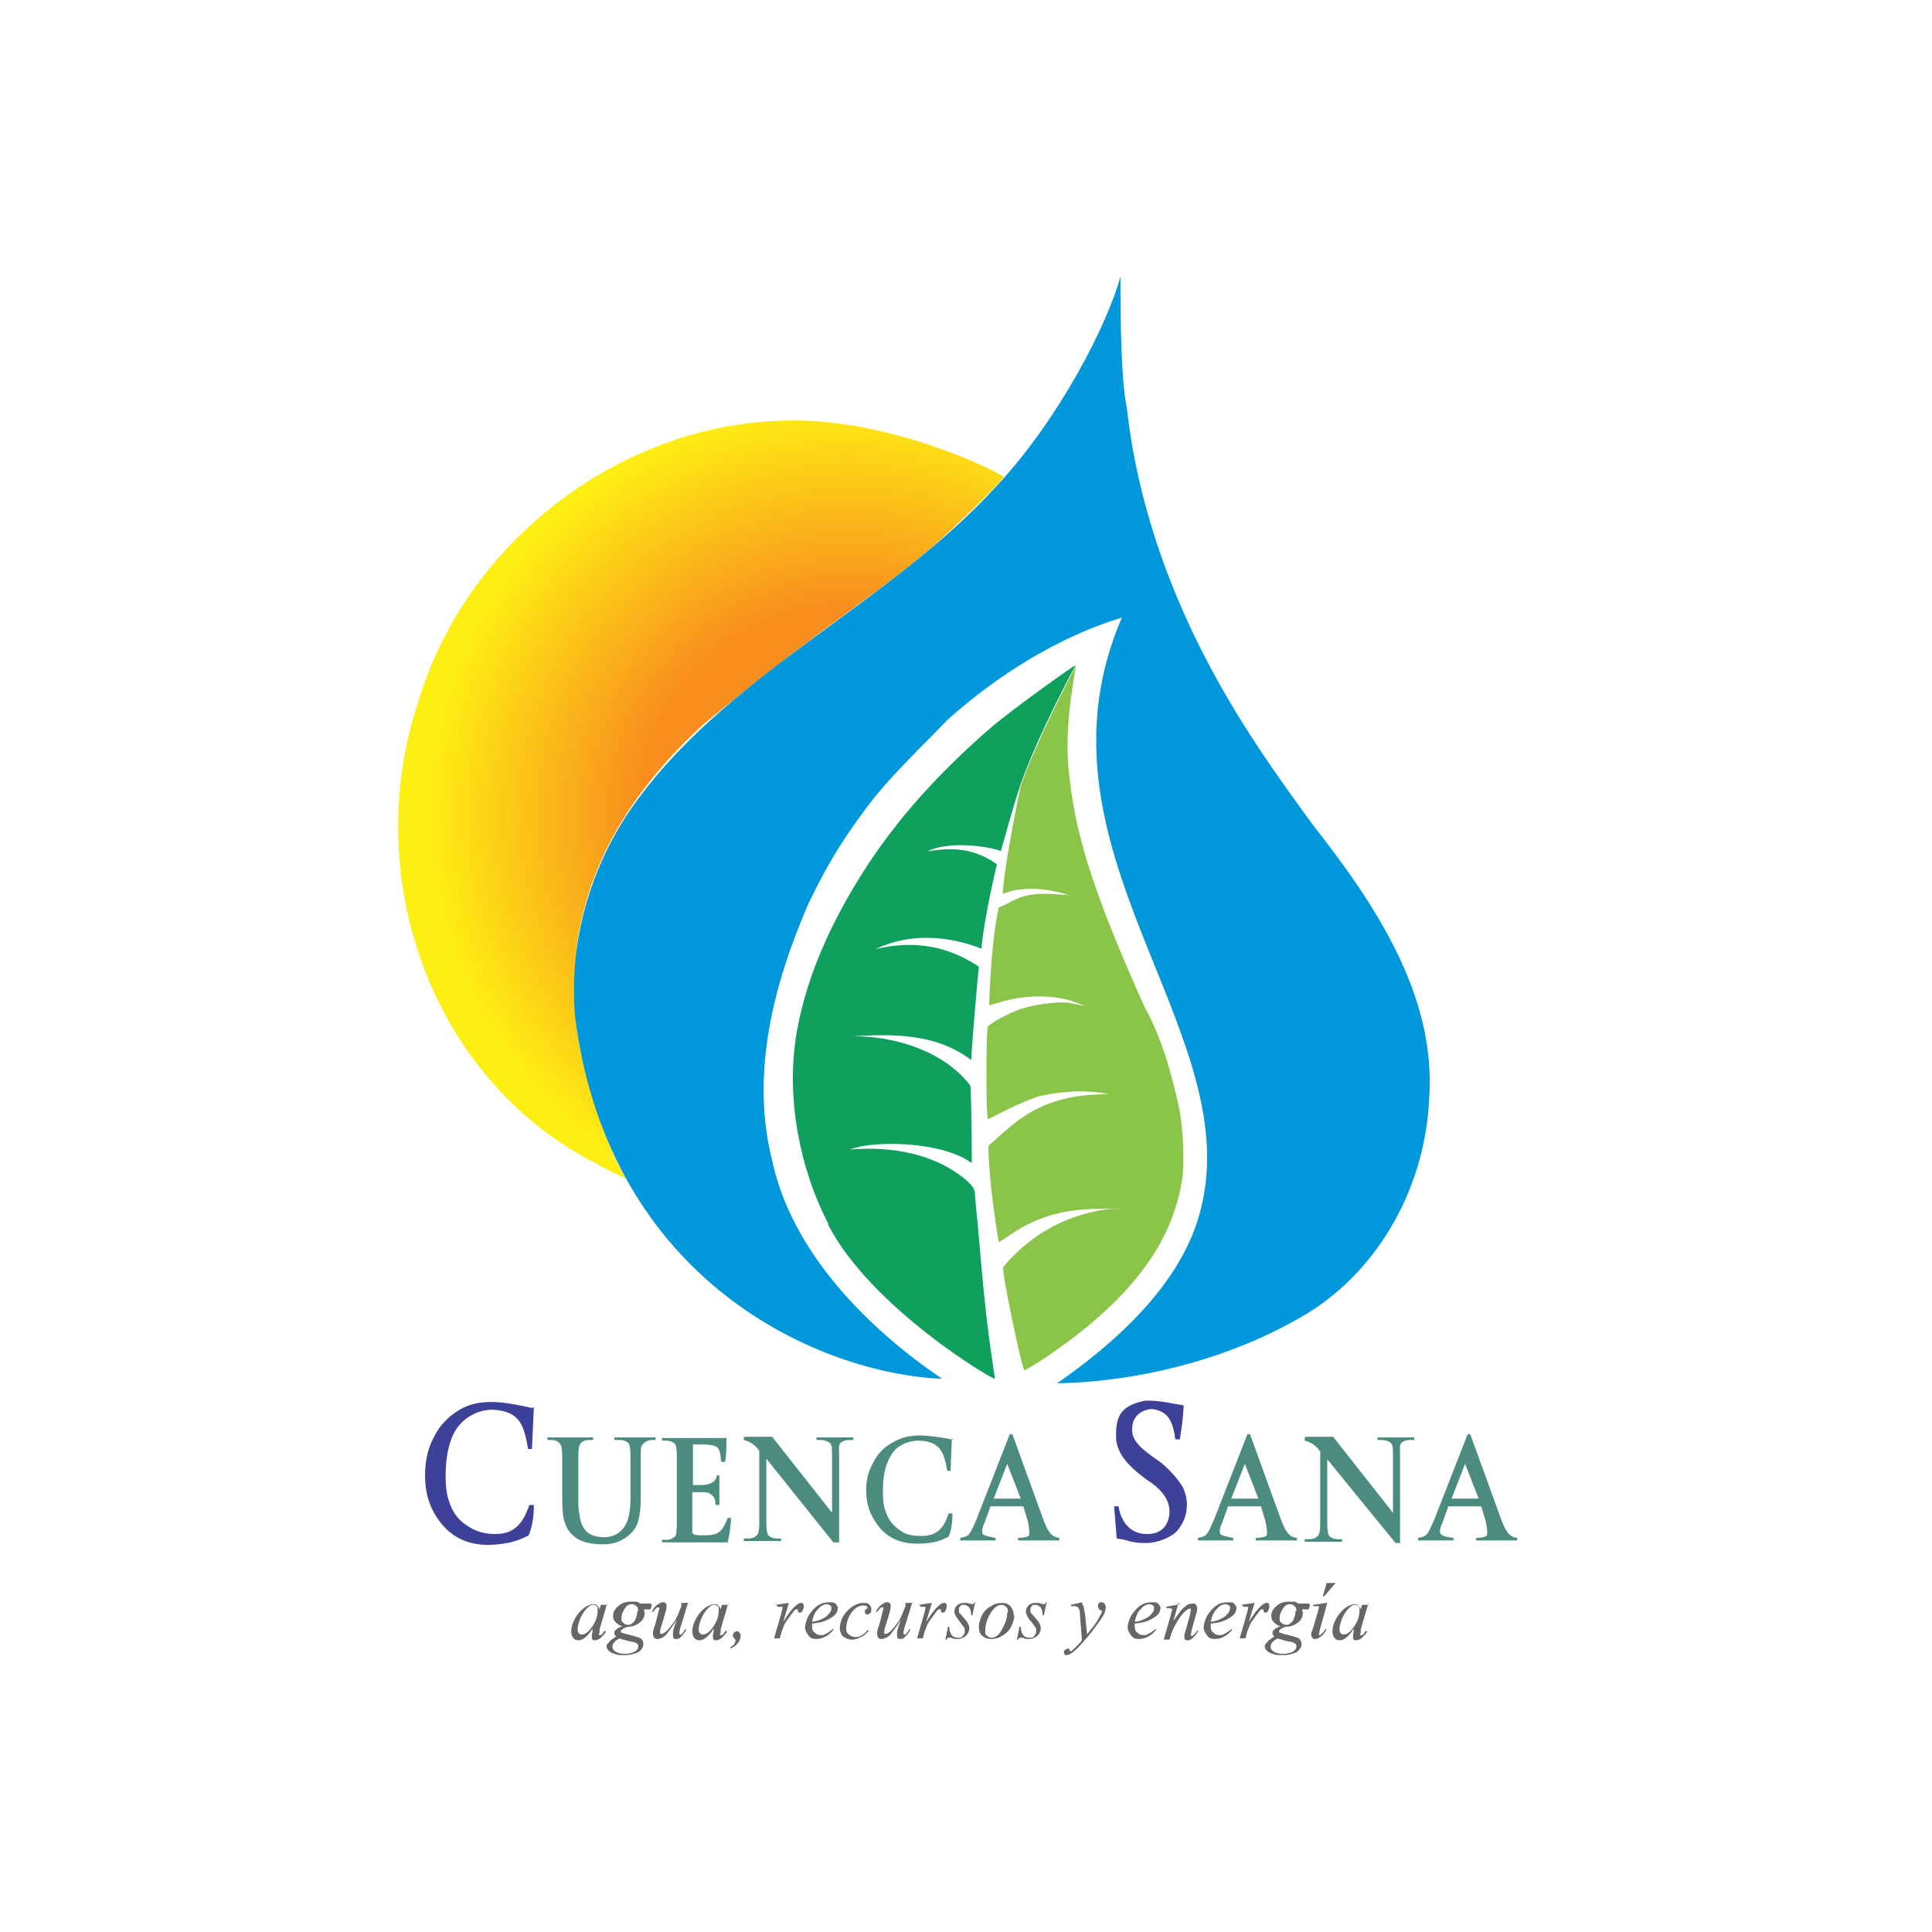 <svg xmlns="http://www.w3.org/2000/svg" xmlns:xlink="http://www.w3.org/1999/xlink" id="Layer_1" viewBox="0 0 300 300"><defs><radialGradient id="radial-gradient" cx="1181.7" cy="261" fx="1181.7" fy="261" r="11.5" gradientTransform="translate(-6628.3 1470.1) rotate(1) scale(5.7 -5.6)" gradientUnits="userSpaceOnUse"><stop offset=".5" stop-color="#f88e1e"></stop><stop offset="1" stop-color="#feef13"></stop></radialGradient></defs><rect width="300" height="300" fill="#fff"></rect><g id="layer1"><g id="g76"><g id="g11"><path id="path1-4-8-7-1" d="M82.9,218.5l-.3,6.5h-.6c-.6-3.4-1.1-5.9-5.5-6.1-1.4,0-2.6.4-3.7,1.1-1.1.7-2.1,1.8-2.7,3.4s-.9,3.5-.9,5.8.3,3.5.9,4.9c.6,1.4,1.7,2.4,2.9,3.1,1.2.7,2.4,1,4,1,3.5,0,4.5-2.6,5.2-4.5h.7c0,1.9-.3,3.5-.8,4.7-2,1.1-3.9,1.4-6.2,1.5-3.4,0-6-1.3-7.8-3.9-1.4-1.9-2.1-4.2-2.1-6.8s.5-4.4,1.4-6.1c.9-1.8,2.2-3.1,3.8-4.1,1.6-1,3.3-1.3,5.2-1.3s4.2.5,6.1.9h.6Z" fill="#3d4198"></path><path id="text1-8-1-8" d="M94.3,248.9l-1.2,4.1v.6c-.1,0-.1,0-.1.1,0,0,0,.1,0,.2,0,0,0,0,.1,0s.1,0,.2,0c.2-.1.4-.4.6-.7l.2.2c-.3.4-.6.7-.9,1-.3.2-.6.3-.8.3-.2,0-.3,0-.4-.1,0,0-.1-.2-.1-.4s0-.5.1-.8v-.5c-.4.7-.9,1.2-1.3,1.5-.3.2-.6.3-.9.3s-.6-.1-.8-.4c-.2-.2-.3-.6-.3-1,0-.6.2-1.3.6-2,.4-.7.9-1.3,1.5-1.7.5-.3.9-.5,1.3-.5.2,0,.5,0,.6.2.2.1.3.3.4.6l.2-.7h1ZM92.1,249.2c-.3,0-.5.1-.8.4-.4.3-.8.9-1.1,1.5-.3.7-.5,1.3-.5,1.8s0,.5.2.7c.1.2.3.2.5.2.4,0,.9-.3,1.4-1,.7-.9,1-1.8,1-2.7s0-.6-.2-.7c-.1-.2-.3-.2-.5-.2h0ZM101.2,249.3l-.2.6h-1c0,.2.1.4.1.6,0,.5-.2,1-.7,1.4-.5.4-1.1.7-1.9.7-.4.1-.8.3-1,.5,0,0-.1.1-.1.2s0,.2.1.2c0,0,.3.1.6.2l1.2.3c.7.2,1.1.3,1.3.5.2.2.3.5.3.8s-.1.6-.4.9c-.2.3-.6.5-1.1.6-.5.2-1,.2-1.6.2s-1,0-1.4-.2c-.4-.1-.7-.3-.9-.5-.2-.2-.3-.4-.3-.6s0-.4.2-.5c.1-.2.3-.3.4-.5.1,0,.4-.3.9-.6-.2-.1-.3-.3-.3-.5s0-.3.2-.5c.2-.2.5-.4,1.1-.6-.4,0-.8-.3-1.1-.6s-.4-.6-.4-1c0-.6.3-1.1.8-1.5.5-.5,1.2-.7,2-.7s.6,0,.8,0c.2,0,.4.2.6.3h1.7ZM99.1,250.2c0-.3,0-.6-.3-.8-.2-.2-.4-.3-.7-.3-.5,0-.8.2-1.1.7-.3.5-.5.9-.5,1.4s0,.6.3.8c.2.2.4.3.7.3s.4,0,.6-.2c.2-.1.4-.3.5-.5.1-.2.2-.5.3-.8,0-.3.1-.6.1-.7h0ZM96.2,254.4c-.3.2-.6.3-.8.6-.2.2-.3.5-.3.7s.1.5.4.7c.4.3.9.4,1.5.4s1.1-.1,1.5-.3c.4-.2.6-.5.6-.8s0-.3-.2-.5c-.2-.1-.5-.3-.9-.3-.2,0-.9-.2-1.9-.5h0ZM106.8,249l-1.1,3.6c-.2.5-.2.9-.2,1s0,.1,0,.2c0,0,0,0,.1,0,0,0,.1,0,.2,0,0,0,.3-.3.6-.8h.2c-.3.6-.7,1-1,1.3-.2.2-.4.2-.6.2s-.3,0-.4-.1c0,0-.1-.2-.1-.4s0-.3,0-.5c0-.3.2-1,.6-2-.7,1.1-1.3,1.9-1.7,2.4-.5.4-.9.6-1.3.6s-.3,0-.5-.2c-.1-.1-.2-.3-.2-.5,0-.3,0-.8.3-1.4l.5-1.9c.1-.5.2-.7.2-.8s0,0,0-.1c0,0,0,0-.1,0,0,0-.2,0-.3,0,0,0-.3.3-.6.7h-.2c.3-.6.6-1,1-1.2.3-.2.5-.3.7-.3s.3,0,.4.1c.1,0,.2.2.2.4s0,.6-.2,1.2l-.6,2c-.2.5-.2.9-.2,1s0,.1,0,.2c0,0,.1,0,.2,0,.1,0,.3,0,.5-.2.2-.1.5-.4.9-.9.4-.5.7-.9.9-1.3.2-.4.5-1.1.8-1.9v-.5c.1,0,1.1,0,1.1,0ZM113.1,248.9l-1.2,4.1v.6c-.1,0-.1,0-.1.1,0,0,0,.1,0,.2,0,0,0,0,.1,0s.1,0,.2,0c.2-.1.4-.4.6-.7l.2.2c-.3.4-.6.7-.9,1-.3.2-.6.3-.8.3s-.3,0-.4-.1c0,0-.1-.2-.1-.4s0-.5.1-.8v-.5c-.4.7-.9,1.2-1.3,1.5-.3.2-.6.3-.9.3s-.6-.1-.8-.4c-.2-.2-.3-.6-.3-1,0-.6.2-1.3.6-2,.4-.7.9-1.3,1.5-1.7.5-.3.9-.5,1.3-.5s.5,0,.6.2c.2.1.3.3.4.6l.2-.7h1ZM110.9,249.2c-.3,0-.5.1-.8.4-.4.3-.8.9-1.1,1.5-.3.7-.5,1.3-.5,1.8s0,.5.2.7c.1.2.3.2.5.2.4,0,.9-.3,1.4-1,.7-.9,1-1.8,1-2.7s0-.6-.2-.7c-.1-.2-.3-.2-.5-.2h0ZM113.3,255.8c.3-.1.6-.3.7-.5.1-.2.2-.3.2-.5s0-.1,0-.2c0,0,0,0-.2-.2,0-.1-.1-.2-.2-.2,0,0,0-.1,0-.2,0-.2,0-.3.2-.5.1-.1.3-.2.4-.2.2,0,.3,0,.4.2.1.1.2.3.2.5,0,.4-.1.7-.4,1.1-.3.4-.7.7-1.2.9v-.2ZM120.4,249.2l2.1-.3-.9,3c.7-1.2,1.4-2.1,2-2.6.3-.3.6-.4.8-.4s.2,0,.3.1c0,0,.1.2.1.3,0,.3,0,.5-.2.8,0,.2-.2.3-.4.3s-.2,0-.2,0c0,0-.1-.2-.1-.3,0,0,0-.1,0-.2,0,0,0,0-.1,0,0,0-.1,0-.2,0-.1,0-.3.2-.5.5-.3.4-.7.9-1.1,1.5-.2.3-.3.6-.4.9-.2.5-.3.7-.3.8l-.2.8h-.9l1.1-3.8c.1-.4.2-.8.2-.9s0-.1,0-.2c0,0-.2,0-.3,0s-.2,0-.5,0v-.2ZM126.1,252.1c0,.2,0,.4,0,.5,0,.4.1.7.4.9.3.3.6.4.9.4s.6,0,.8-.2c.3-.1.7-.4,1.2-.8v.2c-.8,1-1.8,1.4-2.6,1.4s-1-.2-1.3-.6c-.3-.4-.5-.8-.5-1.2s.2-1.2.6-1.9c.4-.6.8-1.1,1.4-1.5.6-.4,1.2-.5,1.8-.5.4,0,.8,0,1,.3.2.2.3.4.3.6s-.1.7-.4,1c-.4.4-.9.7-1.6,1-.5.2-1.1.3-1.9.4h0ZM126.1,251.8c.6,0,1.1-.2,1.5-.4.5-.2.9-.5,1.1-.8.3-.3.4-.6.4-.9s0-.3-.2-.4c-.1-.1-.3-.2-.5-.2-.4,0-.9.2-1.3.7-.5.4-.8,1.1-1,2ZM135,253.1c-.4.5-.8.9-1.3,1.1-.4.2-.9.4-1.4.4s-1-.2-1.4-.5c-.3-.3-.5-.8-.5-1.3s.2-1.2.5-1.8c.4-.6.8-1.1,1.4-1.5.6-.4,1.2-.6,1.7-.6.4,0,.8,0,1,.3.2.2.3.4.3.7s0,.5-.2.6c-.1.1-.3.2-.4.2s-.2,0-.3-.1c0,0-.1-.2-.1-.3s0-.1,0-.2c0,0,0-.1.2-.2,0,0,.2-.2.2-.2,0,0,0,0,0-.1,0,0,0-.2-.1-.2-.1,0-.3-.1-.5-.1-.4,0-.8.1-1.2.4-.4.3-.7.7-1,1.2-.3.6-.5,1.3-.5,1.9s.1.7.4,1c.2.2.6.4,1,.4.3,0,.6,0,.9-.2.3-.2.7-.4,1-.9l.2.2ZM141.6,249l-1.1,3.6c-.2.5-.2.9-.2,1s0,.1,0,.2c0,0,0,0,.1,0,0,0,.1,0,.2,0,0,0,.3-.3.6-.8h.2c-.3.6-.7,1-1,1.3-.2.2-.4.2-.6.2s-.3,0-.4-.1c0,0-.1-.2-.1-.4s0-.3,0-.5c0-.3.2-1,.6-2-.7,1.1-1.3,1.9-1.7,2.4-.5.4-.9.6-1.3.6s-.3,0-.5-.2c-.1-.1-.2-.3-.2-.5,0-.3,0-.8.3-1.4l.5-1.9c.1-.5.2-.7.2-.8s0,0,0-.1c0,0,0,0-.1,0,0,0-.2,0-.3,0,0,0-.3.3-.6.7h-.2c.3-.6.6-1,1-1.2.3-.2.5-.3.7-.3s.3,0,.4.1c.1,0,.2.2.2.4s0,.6-.2,1.2l-.6,2c-.2.5-.2.9-.2,1s0,.1,0,.2c0,0,.1,0,.2,0,.1,0,.3,0,.5-.2.2-.1.5-.4.9-.9.4-.5.7-.9.9-1.3.2-.4.5-1.1.8-1.9v-.5c.1,0,1.1,0,1.1,0ZM142.6,249.2l2.1-.3-.9,3c.7-1.2,1.4-2.1,2-2.6.3-.3.6-.4.8-.4s.2,0,.3.1.1.2.1.3c0,.3,0,.5-.2.8,0,.2-.2.3-.4.3s-.2,0-.2,0c0,0-.1-.2-.1-.3,0,0,0-.1,0-.2,0,0,0,0-.1,0,0,0-.1,0-.2,0-.1,0-.3.2-.5.5-.3.4-.7.9-1.1,1.5-.2.3-.3.6-.4.9-.2.5-.3.7-.3.8l-.2.8h-.9l1.1-3.8c.1-.4.2-.8.2-.9s0-.1,0-.2c0,0-.2,0-.3,0s-.2,0-.5,0v-.2ZM151.4,248.9l-.4,1.9h-.2c0-.5-.1-.9-.3-1.2-.2-.2-.5-.4-.8-.4s-.5,0-.6.2c-.1.1-.2.3-.2.5s0,.3,0,.4c0,.1.2.3.4.5.5.6.9,1,1,1.3.2.3.2.6.2.8,0,.4-.2.8-.5,1.1-.4.3-.8.5-1.3.5s-.6,0-1-.2c-.1,0-.2,0-.3,0-.2,0-.3,0-.4.3h-.2l.4-2h.2c0,.6.2,1.1.4,1.3.2.3.6.4,1,.4s.5,0,.7-.3c.2-.2.3-.4.3-.6s0-.3,0-.5c-.1-.2-.4-.6-.7-1s-.6-.8-.7-1c-.1-.2-.2-.4-.2-.6,0-.4.1-.7.4-1,.3-.3.7-.4,1.1-.4.1,0,.3,0,.4,0,0,0,.2,0,.4.1.2,0,.4.1.4.1.2,0,.3,0,.4-.3h.2ZM157.5,250.8c0,.6-.2,1.2-.5,1.8-.3.6-.8,1.1-1.4,1.4-.6.4-1.1.5-1.7.5s-1-.2-1.4-.5c-.4-.4-.5-.8-.5-1.4s.2-1.2.5-1.8c.3-.6.8-1.1,1.4-1.4.6-.4,1.1-.5,1.7-.5s1,.2,1.3.5c.3.4.5.8.5,1.4h0ZM156.5,250.4c0-.4,0-.7-.3-.9-.2-.2-.4-.3-.7-.3-.6,0-1.1.4-1.7,1.3-.5.9-.8,1.7-.8,2.6s0,.7.3.9c.2.2.4.3.7.3.6,0,1.1-.4,1.6-1.3.5-.9.8-1.7.8-2.6ZM162.5,248.9l-.4,1.9h-.2c0-.5-.1-.9-.3-1.2-.2-.2-.5-.4-.8-.4s-.5,0-.6.2c-.1.1-.2.3-.2.5s0,.3,0,.4c0,.1.2.3.4.5.5.6.9,1,1,1.3.2.3.2.6.2.8,0,.4-.2.8-.5,1.1-.4.3-.8.5-1.3.5s-.6,0-1-.2c-.1,0-.2,0-.3,0-.2,0-.3,0-.4.3h-.2l.4-2h.2c0,.6.2,1.1.4,1.3.2.3.6.4,1,.4s.5,0,.7-.3c.2-.2.3-.4.3-.6s0-.3,0-.5c-.1-.2-.4-.6-.7-1-.4-.4-.6-.8-.7-1-.1-.2-.2-.4-.2-.6,0-.4.1-.7.4-1,.3-.3.7-.4,1.1-.4.1,0,.3,0,.4,0,0,0,.2,0,.4.1.2,0,.4.1.4.1.2,0,.3,0,.4-.3h.2ZM168,248.9c.1.2.2.5.3.7,0,.2.1.6.2,1.2l.3,3c.2-.3.6-.8,1.1-1.4.2-.3.5-.7.8-1.3.2-.3.3-.6.4-.7,0,0,0-.1,0-.2s0,0,0-.1c0,0-.1,0-.2-.1-.1,0-.2-.1-.3-.2,0-.1-.1-.2-.1-.4s0-.3.1-.4c0-.1.2-.2.4-.2s.3,0,.5.2c.1.1.2.4.2.6s-.1.7-.3,1.1c-.2.4-.6,1-1.3,1.9-.6.9-1.4,1.8-2.3,2.8-.6.7-1.1,1.1-1.4,1.3-.3.2-.6.3-.8.3s-.2,0-.3-.1c0,0-.1-.2-.1-.3s0-.3.2-.4c.1-.1.3-.2.4-.2s.1,0,.2,0c0,0,0,0,.1.2,0,0,0,.2.1.2,0,0,0,0,0,0s0,0,.1,0c.2-.1.5-.4.8-.7.4-.4.7-.7.9-1l-.3-3.9c0-.6-.1-1-.3-1.2-.1-.1-.3-.2-.6-.2s-.2,0-.5,0v-.2c0,0,1.7-.4,1.7-.4ZM176.2,252.1c0,.2,0,.4,0,.5,0,.4.1.7.4.9.3.3.6.4.9.4s.6,0,.8-.2c.3-.1.7-.4,1.2-.8v.2c-.8,1-1.8,1.4-2.6,1.4s-1-.2-1.3-.6c-.3-.4-.5-.8-.5-1.2s.2-1.2.6-1.9c.4-.6.8-1.1,1.4-1.5.6-.4,1.2-.5,1.8-.5s.8,0,1,.3c.2.2.3.4.3.6s-.1.7-.4,1c-.4.4-.9.7-1.6,1-.5.2-1.1.3-1.9.4h0ZM176.2,251.8c.6,0,1.1-.2,1.5-.4.5-.2.9-.5,1.1-.8.3-.3.4-.6.4-.9s0-.3-.2-.4c-.1-.1-.3-.2-.5-.2-.4,0-.9.2-1.3.7-.5.4-.8,1.1-1,2h0ZM183,248.9l-.8,2.8c.8-1.1,1.3-1.9,1.8-2.2.4-.4.8-.5,1.2-.5s.4,0,.5.2c.1.1.2.3.2.5s0,.6-.2,1l-.7,2.6c0,.3-.1.5-.1.5s0,.1,0,.2c0,0,0,0,.1,0s.1,0,.2,0c.2-.2.5-.4.7-.8h.2c-.4.7-.7,1-1.1,1.3-.2.2-.4.2-.6.2s-.3,0-.4-.1c0,0-.1-.2-.1-.4s0-.5.2-1l.7-2.5c0-.3.1-.5.1-.7s0-.2,0-.2c0,0-.1,0-.2,0s-.2,0-.4.2c-.3.2-.6.5-.9.9-.3.4-.7,1-1,1.6-.2.3-.3.7-.5,1.1l-.3,1h-.9l1.1-3.8c.1-.5.2-.7.2-.8s0-.2-.1-.2c0,0-.2-.1-.3-.1s-.1,0-.3,0h-.2s0-.2,0-.2l2.1-.4ZM188,252.1c0,.2,0,.4,0,.5,0,.4.1.7.4.9.3.3.6.4.9.4s.6,0,.8-.2c.3-.1.7-.4,1.2-.8v.2c-.8,1-1.8,1.4-2.6,1.4s-1-.2-1.3-.6c-.3-.4-.5-.8-.5-1.2s.2-1.2.6-1.9c.4-.6.8-1.1,1.4-1.5.6-.4,1.2-.5,1.8-.5s.8,0,1,.3c.2.2.3.4.3.6s-.1.7-.4,1c-.4.4-.9.7-1.6,1-.5.2-1.1.3-1.9.4h0ZM188,251.8c.6,0,1.1-.2,1.5-.4.5-.2.9-.5,1.1-.8.3-.3.4-.6.4-.9s0-.3-.2-.4c-.1-.1-.3-.2-.5-.2-.4,0-.9.2-1.3.7-.5.4-.8,1.1-1,2ZM192.7,249.2l2.1-.3-.9,3c.7-1.2,1.4-2.1,2-2.6.3-.3.6-.4.8-.4s.2,0,.3.1c0,0,.1.2.1.3,0,.3,0,.5-.2.8,0,.2-.2.3-.4.3s-.2,0-.2,0c0,0-.1-.2-.1-.3,0,0,0-.1,0-.2,0,0,0,0-.1,0,0,0-.1,0-.2,0-.1,0-.3.2-.5.5-.3.4-.7.9-1.1,1.5-.2.3-.3.6-.4.9-.2.5-.3.7-.3.8l-.2.8h-.9l1.1-3.8c.1-.4.2-.8.2-.9s0-.1,0-.2c0,0-.2,0-.3,0s-.2,0-.5,0v-.2ZM203.4,249.3l-.2.6h-1c0,.2.1.4.1.6,0,.5-.2,1-.7,1.4-.5.4-1.1.7-1.9.7-.4.1-.8.3-1,.5,0,0-.1.1-.1.2s0,.2.1.2c0,0,.3.1.6.2l1.2.3c.7.2,1.1.3,1.3.5.2.2.3.5.3.8s-.1.6-.4.9c-.2.3-.6.5-1.1.6-.5.2-1,.2-1.6.2s-1,0-1.4-.2c-.4-.1-.7-.3-.9-.5-.2-.2-.3-.4-.3-.6s0-.4.2-.5c.1-.2.3-.3.4-.5.1,0,.4-.3.9-.6-.2-.1-.3-.3-.3-.5s0-.3.2-.5c.2-.2.5-.4,1.1-.6-.4,0-.8-.3-1.1-.6-.3-.3-.4-.6-.4-1,0-.6.3-1.1.8-1.5.5-.5,1.2-.7,2-.7s.6,0,.8,0c.2,0,.4.2.6.3h1.7ZM201.3,250.2c0-.3,0-.6-.3-.8-.2-.2-.4-.3-.7-.3-.5,0-.8.2-1.1.7-.3.5-.5.9-.5,1.4s0,.6.3.8c.2.2.4.3.7.3s.4,0,.6-.2c.2-.1.4-.3.5-.5.1-.2.2-.5.3-.8,0-.3.1-.6.1-.7h0ZM198.4,254.4c-.3.2-.6.3-.8.6-.2.2-.3.5-.3.7s.1.5.4.7c.4.3.9.4,1.5.4s1.1-.1,1.5-.3c.4-.2.6-.5.6-.8s0-.3-.2-.5c-.2-.1-.5-.3-.9-.3-.2,0-.9-.2-1.9-.5h0ZM206.1,248.9l-1.2,4.3c0,.3-.1.5-.1.5s0,.1,0,.2c0,0,0,0,.1,0s.1,0,.2-.1c.2-.2.5-.4.7-.8h.2c-.3.6-.6.9-1,1.2-.3.2-.5.3-.8.3s-.3,0-.4-.2c-.1-.1-.2-.2-.2-.4s0-.4.2-.8l.8-2.7c.1-.4.2-.7.2-.8s0-.2,0-.2c0,0-.2,0-.3,0s-.3,0-.6,0v-.2l2.1-.3ZM207.4,245.8l-1.8,2.1h-.2l.6-2.1h1.4ZM212.5,248.9l-1.2,4.1v.6c-.1,0-.1,0-.1.1,0,0,0,.1,0,.2,0,0,0,0,.1,0s.1,0,.2,0c.2-.1.4-.4.6-.7l.2.2c-.3.4-.6.7-.9,1-.3.2-.6.3-.8.3s-.3,0-.4-.1c0,0-.1-.2-.1-.4s0-.5.1-.8v-.5c-.4.7-.9,1.2-1.3,1.5-.3.2-.6.3-.9.3s-.6-.1-.8-.4c-.2-.2-.3-.6-.3-1,0-.6.2-1.3.6-2,.4-.7.9-1.3,1.5-1.7.5-.3.9-.5,1.3-.5s.5,0,.6.2c.2.1.3.3.4.6l.2-.7h1ZM210.4,249.2c-.3,0-.5.1-.8.4-.4.3-.8.9-1.1,1.5-.3.7-.5,1.3-.5,1.8s0,.5.2.7c.1.2.3.2.5.2.4,0,.9-.3,1.4-1,.7-.9,1-1.8,1-2.7s0-.6-.2-.7c-.1-.2-.3-.2-.5-.2h0Z" fill="#666"></path><path id="text2-2-1-9" d="M84,235.5c-.8,1.4,0,0,0,0ZM95.4,223.6v-.4h6.4v.4h-.6c-.6,0-1.1.3-1.5.8-.2.2-.2.8-.2,1.7v6.6c0,1.6-.2,2.9-.5,3.8-.3.9-1,1.7-1.9,2.3-.9.6-1.9,1-3.5,1s-3.1-.3-4-.9c-.9-.6-1.6-1.4-1.9-2.5-.3-.7-.4-2-.4-4v-6.3c0-1-.1-1.7-.4-2-.3-.3-.7-.5-1.3-.5h-.6v-.4h7.1v.4h-.6c-.7,0-1.1.2-1.4.6-.2.3-.3.9-.3,1.8v7.1c0,.6,0,1.3.2,2.2.1.8.3,1.4.6,1.9.7,1.2,2,1.5,3.3,1.5,3.5-.2,4-3.3,4-6.1v-6.6c0-1-.1-1.6-.3-1.9-.3-.3-.8-.5-1.4-.5h-.6ZM107.6,224.2v6.4h1.2c1.1,0,2.4-.3,2.5-1.5h.4v4.6h-.6c0-.8-.1-1.3-.9-1.8-.3-.2-.8-.2-1.5-.2h-1.2v5c0,.7,0,1,0,1.2,0,.2.2.3.3.4.2,0,.5.1.9.1h.6c2.2,0,2.8-.4,3.7-2.7h.5c0,1.2-.2,2.4-.5,3.8h-10.2v-.4h.6c.4,0,.7,0,1.1-.3.3-.1.4-.3.5-.6,0-.3.1-.8.1-1.6v-10.5c0-1-.1-1.7-.3-1.9-.3-.3-.8-.5-1.4-.5h-.6v-.4h10c0,1.3,0,2.5-.2,3.7h-.6c-.2-.9,0-2.2-1.1-2.5-.3-.1-.9-.2-1.7-.2h-1.9ZM115.6,223.1h4.3l9.3,11.8v-8.9c0-1,0-1.6-.3-1.9-.3-.3-.9-.5-1.5-.5h-.6v-.4h5.7v.4h-.6c-.7,0-1.2.2-1.5.6-.2.3-.1.8-.1,1.7v13.6h-.9l-10.4-13v10c0,1,.1,1.6.3,1.9.3.3.8.5,1.4.5h.6v.4h-5.8v-.4h.6c.7,0,1.2-.2,1.5-.6.2-.3.3-.8.3-1.7v-11.3c-.6-.9-1.3-1.4-2.4-1.7v-.4ZM147.8,223.4l-.2,5h-.5c-.5-2.6-.9-4.6-4.4-4.7-1.1,0-2.1.3-2.9.8-.9.5-1.5,1.4-2,2.6-.5,1.2-.7,2.7-.7,4.5s.2,2.7.7,3.8c.5,1.1,1.3,1.8,2.2,2.4.9.6,1.9.7,3.2.7,2.8,0,3.6-2,4.1-3.5h.6c0,1.5-.2,2.7-.6,3.6-1.6.9-3.1,1.1-4.9,1.1-2.7,0-4.8-1-6.2-3-1.1-1.5-1.7-3.2-1.7-5.2s.4-3.1,1.1-4.4c.7-1.4,1.7-2.4,3-3.1,1.3-.8,2.7-1.1,4.2-1.1s3.4.3,4.9.6h.4ZM158.8,233.9h-5l-.9,2.5c-.3.6-.4,1.1-.4,1.4s.1.5.4.6,1,.3,1.7.4v.4h-5.5v-.4c.7-.1,1.1-.3,1.3-.5.4-.4.7-1.2,1.2-2.3l5.2-13.3h.4l4.9,13.5c.5,1.2,1,2.5,2.4,2.6v.4h-6.4v-.4c.6,0,1.3-.1,1.6-.3.2-.1.2-.8-.1-2.3l-.7-2.3ZM158.5,232.7l-2.1-5.4-2.1,5.4h4.2ZM195.7,233.9h-5l-.9,2.5c-.3.6-.4,1.1-.4,1.4s.1.5.4.6,1,.3,1.7.4v.4h-5.5v-.4c.7-.1,1.1-.3,1.3-.5.4-.4.7-1.2,1.2-2.3l5.2-13.3h.4l4.9,13.5c.5,1.2,1,2.5,2.4,2.6v.4h-6.4v-.4c.6,0,1.3-.1,1.6-.3.2-.1.2-.8-.1-2.3l-.7-2.3ZM195.4,232.7l-2.1-5.4-2.1,5.4h4.2ZM229.9,233.9h-5l-.9,2.5c-.3.6-.4,1.1-.4,1.4s.1.5.4.6c.2.2,1,.3,1.7.4v.4h-5.5v-.4c.7-.1,1.1-.3,1.3-.5.4-.4.7-1.2,1.2-2.3l5.2-13.3h.4l4.9,13.5c.5,1.2,1,2.5,2.4,2.6v.4h-6.4v-.4c.6,0,1.3-.1,1.6-.3.2-.1.2-.8-.1-2.3l-.7-2.3ZM229.6,232.7l-2.1-5.4-2.1,5.4h4.2ZM202.7,223.1h4.3l9.3,11.8v-8.9c0-1,0-1.6-.3-1.9-.3-.3-.9-.5-1.5-.5h-.6v-.4h5.7v.4h-.6c-.7,0-1.2.2-1.5.6-.2.3-.1.8-.1,1.7v13.7h-.7l-10.6-13v10c0,1,.1,1.6.3,1.9.3.3.8.5,1.4.5h.6v.4h-5.8v-.4h.6c.7,0,1.2-.2,1.5-.6.2-.3.3-.8.3-1.7v-11.3c-.6-.9-1.3-1.4-2.4-1.7v-.4Z" fill="#4b8c7e"></path><path id="path1-45-5-2" d="M183.8,218.3c-.1,1.9-.3,3.5-.6,5.2h-.7c-.4-3.1-1.3-4.4-3.6-4.7-.9,0-3.2.6-3.1,3.3,0,1.6,1.4,2.9,3.9,4.6,1.4.9,3.5,3.2,4.1,4.5.3.8.5,1.5.5,2.4,0,1.6-.5,2.9-1.5,4.1-1,1.1-3.2,1.9-4.8,1.9-2.7,0-2.7-.5-4.6-.7l-.4-5h.7c.2,1.7,1.4,4.4,4.5,4.3,2.7,0,3.4-2.1,3.4-3.5,0-2.1-1.6-3.7-3.5-4.9-2-1.5-4.8-3.7-4.8-6.7s.5-4.8,4.5-5.6c2.2-.1,4.4.5,5.9.7h0Z" fill="#3d4198"></path><path id="path9-2-6" d="M123.4,65.3c-26.3-.2-50.9,18.5-58.4,43.5-9.2,27.4,2,59,27.8,72,.8.6,4.4,2.2,4.4,2.2-3.2-5.2-5.4-13.2-6.4-16.9-1.4-5.4-1.5-8.8-1.7-12.2.4-6.1.3-7.7,1.5-12.3,2.8-11.4,10-21.3,18.6-29.1,6.4-5.3,13.4-10.8,20.5-16,5.5-4.1,11-7.9,16.1-12.5,3.4-3.1,7.2-6.7,10-9.8,1.4,0-16.4-9-32.5-8.9h0Z" fill="url(#radial-gradient)"></path><path id="path6-7-8" d="M164,214.9c8.8-6.1,19.7-15.5,22.5-27.3,7-27.9-27.7-55.9-12.3-91.7-9.9,3-19.4,9-27.1,15.9-3.9,4.1-9.3,9.1-12.9,14.1-3.6,4.8-6.2,9.2-8.7,14.5-5.4,12.4-9,26.4-5.6,39.8,3,14.1,14.7,26,26.4,33.9-19-.8-51.7-15-57-56.1-1.1-12.3,2.7-24.7,10.2-34.5,14.8-19.6,38.9-30,55.4-48.2,9.6-10.3,17.1-25,19.1-32.4,0,0-.2,15.2,1,20.6,1.8,16.2,7.8,31.8,16.2,45.9,3.8,6.4,8.2,12.6,12.6,18.6,9.4,12,19.4,26.5,18.1,42.9-.7,14.1-8.5,27.7-21.1,34.3-10.8,6-24.3,9.4-36.8,9.6h0Z" fill="#0098db"></path><path id="path3-1-7" d="M128.6,190c-4.4-8.5-6.5-19.3-5-29,1.7-10.7,6.8-20.1,11.4-27.1,4.6-6.9,10.4-13.5,18.5-20.6,3.3-2.9,13.4-10.1,13.5-10-3.2,6.1-6.3,12.3-8.6,18.7-1.1,3.4-2.1,7-3,10.2,0-.3-7.3-2-11.4,0,2.7-.4,6.6-1,10.8,2,0,0-2,8.3-2.4,13.1-5.2-2-11.1-2.5-16.5.1,7.7-1.9,12.9.6,16.1,2.7-.2,1.8-1,11-1.2,14.5-5.6-4.3-12.7-4-18.3-3.7,6.5,0,14.1,2.3,18.2,7.7,0,.1.2,4,.2,12-4.8-3.5-15.6-3.5-18.9-2.1,13-1.1,18.6,5.3,18.7,5.4.3.3.7.9.7,1.5,0,.5.2,2.6.4,4.5,1.1,12.5,1.3,14.9,2.7,24.2-.3.2-19.2-11-25.9-23.9h0Z" fill="#0fa05e"></path><path id="path7-4-6" d="M155.8,196.7c5-5.9,10.8-8.2,16.5-9,.5,0,1.9,0,1.9,0,0,0-1.5-.1-3.7,0-5.4.1-9.4,1.2-13.4,3.9-.9.6-2,1.3-2,1.3-1.5-8.5-1.7-15-1.6-15l1.7-1.5c2.1-1.9,3.9-3.3,6-4.3,3.4-1.7,7.2-2.2,11-2.2-3.6-.7-7.2-.5-10.7.3-1.1.3-3.3,1.2-4.9,2-1.6.8-3.2,1.6-3.2,1.6-.3-.3-.3-14.1,0-14.4.5-.6,3.3-2.1,5-2.7,2.2-.7,5.4-1.2,7.5-1l2.6.5-1.9-.7c-3.2-1.1-7.6-1-11.2.1l-1.8.5s.2-9.5,1.5-15.2c0,0,.6-.2,2.3-1.1,2.7-1.4,5.7-1,8.6-.8-2.8-.9-5.8-1.3-8.7-.7-.8.2-1.6.5-1.6.5.3-5.1,2.8-16.8,2.8-16.8,2.3-6.3,5.4-12.5,8.6-18.7-.7,3.9-1.7,10.1-1.2,15.8.9,10,3.6,18.9,11.8,37.2,2.7,4.9,4.2,10.3,5.4,15.8.6,2.8.9,8.9.4,11.4-1.6,9.8-8.2,18.6-21.3,27.4-1.3.9-3,1.8-3.1,1.9-.4,0-3.7-15.9-3.3-16h0Z" fill="#8ac449"></path></g></g></g></svg>